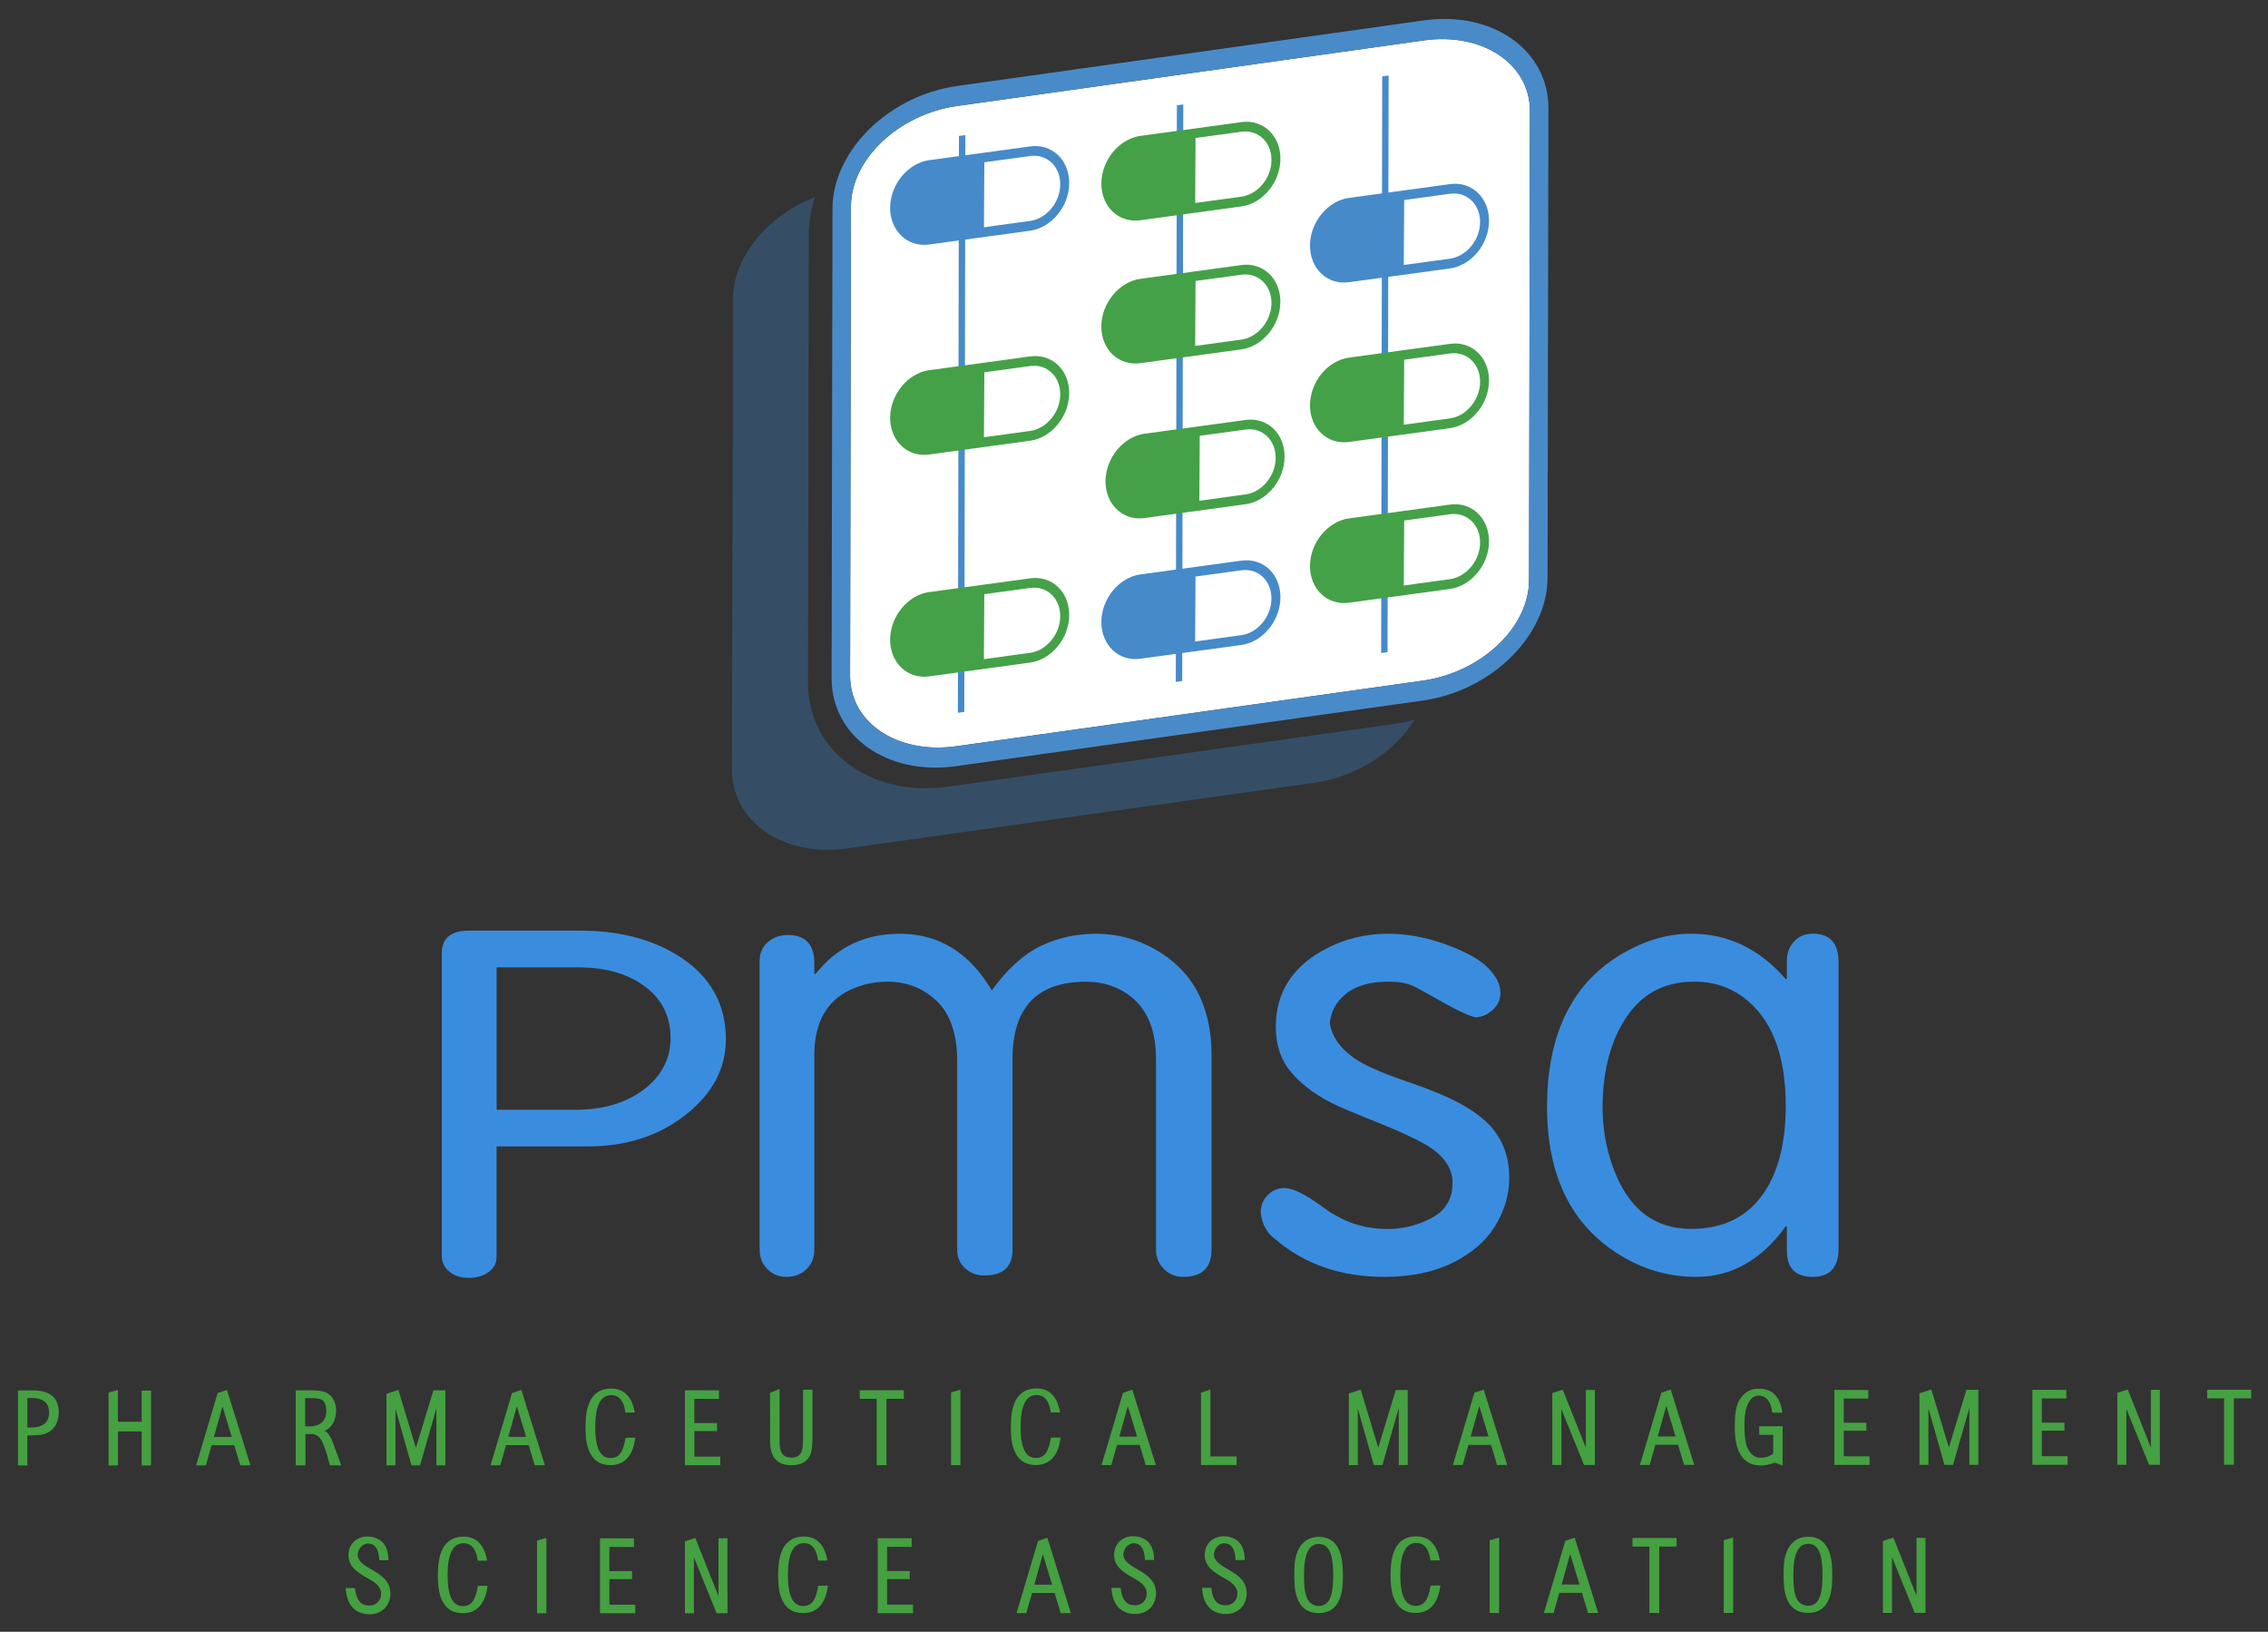 <?xml version="1.0" encoding="UTF-8"?>
<svg id="Layer_1" xmlns="http://www.w3.org/2000/svg" xmlns:xlink="http://www.w3.org/1999/xlink" version="1.1" viewBox="0 0 631 454">
  <rect x="0" y="0" width="631" height="454" fill="#333333" stroke="none"/>
  <!-- Generator: Adobe Illustrator 29.2.1, SVG Export Plug-In . SVG Version: 2.1.0 Build 116)  -->
  <defs>
    <style>
      .st0 {
        fill: none;
      }

      .st1 {
        opacity: .3;
      }

      .st1, .st2 {
        isolation: isolate;
      }

      .st1, .st3 {
        fill: #3a8dde;
      }

      .st4 {
        fill: #498bc9;
      }

      .st5 {
        clip-path: url(#clippath-11);
      }

      .st6 {
        clip-path: url(#clippath-10);
      }

      .st7 {
        clip-path: url(#clippath-12);
      }

      .st8 {
        clip-path: url(#clippath-1);
      }

      .st9 {
        clip-path: url(#clippath-3);
      }

      .st10 {
        clip-path: url(#clippath-4);
      }

      .st11 {
        clip-path: url(#clippath-2);
      }

      .st12 {
        clip-path: url(#clippath-7);
      }

      .st13 {
        clip-path: url(#clippath-6);
      }

      .st14 {
        clip-path: url(#clippath-9);
      }

      .st15 {
        clip-path: url(#clippath-8);
      }

      .st16 {
        clip-path: url(#clippath-5);
      }

      .st17 {
        fill: #45a041;
      }

      .st18 {
        fill: #fff;
      }

      .st19 {
        fill: #44a147;
      }

      .st20 {
        fill: #468ac9;
      }

      .st21 {
        clip-path: url(#clippath);
      }
    </style>
    <clipPath id="clippath">
      <polygon class="st0" points="327.13 189.72 327.43 29.3 329.21 29.05 328.91 189.47 327.13 189.72"/>
    </clipPath>
    <clipPath id="clippath-1">
      <polygon class="st0" points="384.26 181.69 384.56 21.26 386.34 21.01 386.04 181.44 384.26 181.69"/>
    </clipPath>
    <clipPath id="clippath-2">
      <polygon class="st0" points="266.5 198.32 266.8 37.83 268.58 37.58 268.28 198.07 266.5 198.32"/>
    </clipPath>
    <clipPath id="clippath-3">
      <polygon class="st0" points="364.43 80.16 364.48 56.57 414.3 49.57 414.26 73.16 364.43 80.16"/>
    </clipPath>
    <clipPath id="clippath-4">
      <polygon class="st0" points="364.43 124.59 364.48 101.01 414.3 94 414.26 117.59 364.43 124.59"/>
    </clipPath>
    <clipPath id="clippath-5">
      <polygon class="st0" points="364.43 169.33 364.48 145.74 414.3 138.74 414.26 162.33 364.43 169.33"/>
    </clipPath>
    <clipPath id="clippath-6">
      <polygon class="st0" points="306.39 62.91 306.44 39.33 356.26 32.33 356.22 55.9 306.39 62.91"/>
    </clipPath>
    <clipPath id="clippath-7">
      <polygon class="st0" points="306.39 102.69 306.44 79.1 356.26 72.1 356.22 95.68 306.39 102.69"/>
    </clipPath>
    <clipPath id="clippath-8">
      <polygon class="st0" points="307.56 145.76 307.61 122.17 357.43 115.17 357.39 138.76 307.56 145.76"/>
    </clipPath>
    <clipPath id="clippath-9">
      <polygon class="st0" points="306.39 184.92 306.44 161.33 356.26 154.33 356.22 177.92 306.39 184.92"/>
    </clipPath>
    <clipPath id="clippath-10">
      <polygon class="st0" points="247.62 69.67 247.67 46.08 297.5 39.08 297.45 62.66 247.62 69.67"/>
    </clipPath>
    <clipPath id="clippath-11">
      <polygon class="st0" points="247.62 128.09 247.67 104.51 297.5 97.5 297.45 121.09 247.62 128.09"/>
    </clipPath>
    <clipPath id="clippath-12">
      <polygon class="st0" points="247.62 189.83 247.67 166.24 297.5 159.23 297.45 182.82 247.62 189.83"/>
    </clipPath>
  </defs>
  <g>
    <g>
      <path class="st3" d="M337.06,347.69c0,5.04-2.63,7.57-7.91,7.57-2.11,0-3.89-.73-5.34-2.2-1.46-1.47-2.19-3.26-2.19-5.36v-53.05c0-9.21-3.18-15.56-9.53-19.07-2.96-1.62-6.27-2.44-9.91-2.44-13.66,0-20.48,7.17-20.48,21.5v53.05c0,4.79-2.62,7.18-7.86,7.18-2.11,0-3.89-.67-5.35-2.01-1.45-1.34-2.18-3.06-2.18-5.17v-52.33c0-7.58-1.88-13.18-5.64-16.8-3.88-3.7-8.59-5.52-14.15-5.43-3.56.06-6.91.83-10.04,2.31-6.61,3.14-9.92,9.19-9.92,18.17v54.08c0,2.2-.73,4-2.18,5.43-1.46,1.43-3.29,2.14-5.52,2.14s-3.92-.73-5.37-2.18c-1.44-1.45-2.15-3.25-2.15-5.39v-80.37c0-2.14.78-3.89,2.35-5.26,1.51-1.28,3.35-1.92,5.52-1.92,4.9,0,7.35,2.64,7.35,7.91v2.95h.34c5.98-7.61,13.98-11.34,23.99-11.2,10.6.17,18.95,5.43,25.05,15.77,4.22-5.87,8.71-9.97,13.47-12.31,4.9-2.36,10.22-3.52,15.95-3.46,5.61.06,10.92,1.48,15.9,4.27,10.54,5.93,15.82,15.78,15.82,29.54v54.08h-.02Z"/>
      <path class="st3" d="M419.91,327.94c-.06,4.64-1.4,9.08-4.02,13.3-2.57,4.1-6.41,7.43-11.54,10-5.27,2.65-11.59,3.99-18.94,4.02-12.11.06-22.26-3.39-30.44-10.35-2.4-1.65-3.8-4.16-4.23-7.52,0-1.91.64-3.53,1.92-4.85s2.86-1.99,4.74-1.99c2.19,0,5.53,1.61,10.01,4.83,2.16,1.6,3.73,2.61,4.7,3.04,3.76,2.17,8.08,3.33,12.95,3.51,4.7.17,9.13-.86,13.29-3.08,3.85-2.05,5.77-5.29,5.77-9.7,0-4.13-2.38-7.62-7.14-10.48-3.02-1.79-7.51-3.89-13.47-6.28-6.7-2.65-11.1-4.52-13.21-5.6-4.79-2.48-8.55-5.37-11.27-8.68-2.72-3.3-4.08-7.44-4.08-12.4,0-9.83,4.86-17.19,14.58-22.06,4.88-2.45,10.16-3.73,15.86-3.85,5.36-.11,10.89.84,16.59,2.86,5.53,1.99,9.46,4.13,11.8,6.41,2.45,2.39,3.67,4.79,3.67,7.18,0,1.8-.68,3.34-2.05,4.64-1.37,1.3-2.96,2.03-4.79,2.2-2.02-.51-4.86-1.8-8.51-3.85-5.02-2.82-7.84-4.39-8.47-4.7-1.94-.91-4.16-1.38-6.67-1.41-5.42-.09-9.55,1.02-12.4,3.31s-4.38,5.1-4.58,8.4c.95,5.1,4.83,9.19,11.68,12.27,2.85,1.31,6.31,2.65,10.39,4.02,3.14,1.08,5.93,2.14,8.38,3.16,7.01,2.94,11.99,6.21,14.92,9.83,3.11,3.85,4.62,8.45,4.53,13.81h.03Z"/>
      <path class="st3" d="M511.52,347.35c0,5.27-2.39,7.91-7.18,7.91s-7.19-2.4-7.19-7.19v-6.84h-.34c-6.67,9.2-14.79,13.88-24.37,14.02-7.64.11-14.78-1.84-21.42-5.86-13.74-8.29-20.6-22.1-20.6-41.43,0-20.46,7.12-34.76,21.38-42.88,6.18-3.53,12.42-5.3,18.72-5.3,10.21,0,18.97,4.2,26.29,12.61h.34v-5.09c0-2.14.67-3.93,2.01-5.37s3.06-2.16,5.17-2.16c4.79,0,7.18,2.64,7.18,7.91v79.67ZM496.82,307.59c0-14.39-4.02-24.5-12.05-30.31-3.85-2.76-8.24-4.15-13.16-4.15h-.34c-8.13,0-14.4,3.31-18.81,9.92-4.28,6.41-6.47,14.59-6.59,24.54-.06,5.84.87,11.46,2.78,16.84,4.1,11.66,11.4,17.48,21.89,17.48,9.23,0,16.11-3.56,20.65-10.69,3.76-5.93,5.64-13.81,5.64-23.64h-.01Z"/>
    </g>
    <path class="st3" d="M201.95,288.88c.09,8.2-3.6,15.27-11.06,21.19-7.46,5.93-16.56,8.89-27.32,8.89h-25.41v30.77c0,1.68-.73,3.07-2.19,4.17-1.45,1.09-3.29,1.64-5.52,1.64s-4.04-.58-5.43-1.74c-1.4-1.16-2.1-2.6-2.1-4.33v-84.24c0-4.2,2.51-6.3,7.53-6.3h31.02c11.21,0,20.62,2.55,28.24,7.64,8.07,5.45,12.15,12.88,12.24,22.31h0ZM186.55,288.62c0-5.88-2.38-10.6-7.12-14.15-4.75-3.55-10.98-5.33-18.67-5.33h-22.59v39.63h21.91c7.73,0,14.07-1.88,19.04-5.63,4.96-3.75,7.45-8.59,7.45-14.52h-.02Z"/>
  </g>
  <g>
    <path class="st17" d="M7.62,407.72h-2.62v-20.86h4.23c4.73,0,7.12,2.07,7.12,6.17,0,2.62-1.16,4.67-3.2,5.63-1.31.63-2.67.68-3.96.68h-1.58v8.38h0ZM7.62,397.17h.81c1.46,0,2.58-.23,3.43-.7,1.21-.67,1.8-1.81,1.8-3.47,0-3.33-2.6-4.03-4.79-4.03h-1.25v8.2Z"/>
    <path class="st17" d="M32.82,407.72h-2.62v-20.29l2.61-.68v8.83h6.6v-8.66h2.62v20.8h-2.61v-9.47h-6.6v9.47h0Z"/>
    <path class="st17" d="M54.57,407.71l5.98-20.11,2.6-.87.12.39,6.42,20.58h-2.83l-1.68-5.6h-6.3l-1.6,5.61h-2.71,0ZM61.9,391.28l-2.38,8.52h4.96l-2.59-8.52h0Z"/>
    <path class="st17" d="M94.94,407.7h-3.17l-.08-.3c-.82-3.06-.98-3.51-1.01-3.57-1.19-3.73-1.99-4.5-3.65-4.83h-2.05v8.69h-2.7v-20.86h4.46c.29,0,2.91.02,4.14.69.97.52,2.62,1.85,2.62,4.94,0,2.19-.86,4.65-3.19,5.63.86.43,1.62,1.33,2.58,3.99.03.13.06.2.08.25l1.97,5.36h0ZM84.9,396.87h1.39c.5,0,1.8-.08,2.89-.83,1.07-.74,1.62-1.91,1.62-3.47,0-.61-.09-2.1-.93-2.84-.71-.62-1.42-.74-4.22-.74h-.75v7.89h0Z"/>
    <path class="st17" d="M114.48,407.69l-.08-.29-4.38-15.47v15.76h-2.5v-19.91l3.32-1.05,4.87,16.11,4.88-16.01h3.33v20.86h-2.51v-15.85l-4.54,15.86h-2.4,0Z"/>
    <path class="st17" d="M139.19,407.68h-2.71l5.98-20.1,2.6-.87.12.39,6.42,20.58h-2.83l-1.68-5.6h-6.3l-1.6,5.61h0ZM143.8,391.25l-2.38,8.52h4.96l-2.59-8.52h0Z"/>
    <path class="st17" d="M169.86,407.64h0c-6.95,0-6.95-7.81-6.95-10.37,0-2.99,0-10.93,7.15-10.94,3.42,0,5.59,2.07,6.44,6.16l.1.48-.48.04h-2.1l-.06-.33c-.33-1.94-1.1-4.51-3.9-4.51-1.61,0-2.75.84-3.5,2.57-.63,1.47-.95,3.57-.95,6.25,0,5.92,1.36,8.68,4.28,8.68s3.6-2.71,4.08-5.25l.06-.32.35-.09h2.37l-.07.45c-.68,4.7-3.04,7.18-6.81,7.18h0Z"/>
    <path class="st17" d="M190.57,407.67v-20.86l9.45.02v2.4l-6.84-.03v6.74h6.31v2.23h-6.3v7.1h7.2v2.39h-9.82Z"/>
    <path class="st17" d="M220.14,407.66h0c-5.88,0-5.88-5.01-5.88-7.15l-.03-13.02,2.65-1.01v14.39c0,2.26.26,4.67,3.28,4.67,1.45,0,2.28-.48,2.87-1.66.12-.25.4-1.13.4-3.88v-13.34h2.61v13.48c0,.1,0,2.38-.28,3.6-.6,2.6-2.48,3.92-5.6,3.92h-.02Z"/>
    <path class="st17" d="M246.64,407.65h-2.73v-18.46h-4.71v-2.39h12.25v2.39h-4.82v18.47h.01Z"/>
    <path class="st17" d="M267.22,407.64h-2.62v-20.22l2.61-.77v20.99h.01Z"/>
    <path class="st17" d="M288.2,407.61h0c-6.94,0-6.95-7.81-6.96-10.37,0-2.99,0-10.93,7.15-10.94,3.42,0,5.59,2.07,6.44,6.16l.1.48-.48.04h-2.1l-.06-.33c-.33-1.94-1.1-4.51-3.89-4.51-1.61,0-2.76.84-3.5,2.57-.63,1.47-.95,3.58-.95,6.25,0,5.92,1.36,8.68,4.28,8.68s3.6-2.71,4.08-5.26l.06-.33.35-.08h2.37l-.07.45c-.68,4.7-3.04,7.18-6.81,7.18h0Z"/>
    <path class="st17" d="M309.17,407.63h-2.71l5.98-20.1,2.6-.87,6.54,20.97h-2.82l-1.68-5.6h-6.3l-1.6,5.61h-.01ZM313.78,391.2l-2.37,8.52h4.96l-2.59-8.52Z"/>
    <path class="st17" d="M334.14,407.62v-20.13l2.61-.89v18.62h7.29v2.39h-9.9Z"/>
    <path class="st17" d="M375.26,407.61v-19.91l3.32-1.05.12.39,4.75,15.72,4.88-16.01h3.33v20.86h-2.5v-15.86l-4.54,15.86h-2.4l-.08-.29-4.38-15.47v15.77h-2.5Z"/>
    <path class="st17" d="M416.51,407.6l-1.68-5.6h-6.3l-1.59,5.6h-2.72l5.98-20.1,2.6-.87,6.54,20.97h-2.83ZM409.18,399.68h4.96l-2.59-8.52-2.37,8.52Z"/>
    <path class="st17" d="M434.39,407.59h-2.5v-20.02l2.89-.93,6.44,16.17v-16.08h2.5v20.86h-3.01l-.1-.25-6.21-15.29v15.54h-.01Z"/>
    <path class="st17" d="M456.25,407.59l5.98-20.11,2.6-.87,6.54,20.97h-2.83l-1.68-5.6h-6.3l-1.59,5.61h-2.72ZM463.58,391.15l-2.37,8.52h4.96l-2.58-8.52h-.01Z"/>
    <path class="st17" d="M489.86,407.74c-2.26,0-4.07-.85-5.23-2.46-1.19-1.67-1.98-3.73-1.98-8.36,0-4.91.66-6.68,1.88-8.23,1.82-2.31,3.98-2.31,4.79-2.31,3.66,0,5.84,2.09,6.5,6.22l.07.46h-2.81l-.05-.35c-.17-1.35-.87-4.42-3.72-4.42-1.53,0-2.66,1.1-3.37,3.26-.54,1.66-.6,3.59-.6,4.89,0,4.77.62,6.15,1.31,7.24,1.21,1.91,2.67,1.91,3.21,1.91h.11c1.24,0,2.23-.34,3.37-1.13v-5.25h-3.89v-2.39h6.51v10.91l-2.21-.78c-.94.38-2.47.79-3.9.79h0Z"/>
    <path class="st17" d="M510.34,407.57v-20.86l9.45.03v2.39l-6.83-.02v6.74h6.3v2.22h-6.3v7.11h7.2v2.39h-9.82Z"/>
    <path class="st17" d="M536.53,407.56h-2.51v-19.91l3.32-1.05.12.39,4.75,15.72,4.88-16.01h3.33v20.86h-2.5v-15.86l-4.54,15.86h-2.4l-4.46-15.76v15.77h.01Z"/>
    <path class="st17" d="M575.27,407.55h-9.82v-20.86l9.45.02v2.4l-6.84-.02v6.74h6.31v2.22h-6.31v7.11h7.2v2.39h.01Z"/>
    <path class="st17" d="M591.59,407.54h-2.51v-20.02l2.9-.93,6.44,16.17v-16.08h2.5v20.86h-3.01l-.1-.25-6.21-15.28v15.54h-.01Z"/>
    <path class="st17" d="M621.52,407.53h-2.73v-18.47h-4.71v-2.39h12.25v2.39h-4.82v18.47h.01Z"/>
  </g>
  <g>
    <path class="st17" d="M102.78,449.13c-3.84,0-6.24-2.49-6.56-6.84l-.03-.43h2.58l.04.35c.24,1.93.9,4.5,3.89,4.5,2.18,0,3.33-1.63,3.33-3.24,0-2.27-2.01-3.4-3.79-4.39-2.92-1.64-5.29-3.23-5.29-6.42,0-1.46.54-2.78,1.52-3.72.97-.93,2.31-1.44,3.78-1.44.74,0,3.26.16,4.7,2.24,1,1.46,1.08,3.35,1.11,3.97l.02.41h-2.56l-.02-.37c-.17-2.84-1.2-4.28-3.08-4.28-.9,0-1.53.44-1.9.81-.7.7-1.01,1.66-1.01,2.3,0,1.89,2.04,3.06,4.02,4.19l.1.06c3.08,1.77,4.99,3.48,4.99,6.56,0,2.77-1.83,5.75-5.83,5.75h-.01Z"/>
    <path class="st17" d="M128.79,448.84h0c-6.96,0-6.96-7.81-6.96-10.37,0-1.46,0-4.19.87-6.52,1.09-2.93,3.21-4.41,6.28-4.41,3.42,0,5.59,2.07,6.44,6.16l.1.48-.48.04h-2.1l-.06-.33c-.33-1.94-1.1-4.52-3.9-4.52-2.95,0-4.45,2.97-4.45,8.82s1.36,8.68,4.28,8.68,3.6-2.71,4.07-5.25l.06-.32.35-.09h2.37l-.07.45c-.68,4.7-3.04,7.18-6.81,7.18h0Z"/>
    <path class="st17" d="M152.03,448.86h-2.62v-20.22l2.61-.77v20.99h0Z"/>
    <path class="st17" d="M166.93,448.86v-20.86l9.45.02v2.39l-6.84-.02v6.74h6.31v2.23h-6.3v7.11h7.2v2.39h-9.82Z"/>
    <path class="st17" d="M202.4,448.85h-3.02l-6.32-15.53v15.53h-2.5v-20.02l2.89-.93,6.44,16.17v-16.08h2.5v20.86h0Z"/>
    <path class="st17" d="M223.47,448.81c-2.96,0-5.01-1.41-6.09-4.2-.87-2.25-.87-4.9-.87-6.17,0-1.46,0-4.19.87-6.52,1.09-2.93,3.21-4.41,6.28-4.41,3.42,0,5.59,2.07,6.44,6.16l.1.48-.48.04h-2.1l-.06-.33c-.33-1.94-1.1-4.52-3.9-4.52-2.95,0-4.45,2.97-4.45,8.82s1.36,8.68,4.28,8.68,3.6-2.71,4.07-5.24l.06-.33.35-.09h2.37l-.07.45c-.68,4.7-3.04,7.18-6.81,7.18"/>
    <path class="st17" d="M244.19,448.83v-20.86l9.45.03v2.39l-6.84-.02v6.74h6.31v2.23h-6.3v7.1h7.2v2.39h-9.82Z"/>
    <path class="st17" d="M282.82,448.83l5.98-20.11,2.6-.87.12.39,6.42,20.58h-2.83l-1.68-5.6h-6.3l-1.6,5.61h-2.71ZM290.14,432.39l-2.38,8.52h4.96l-2.59-8.52h.01Z"/>
    <path class="st17" d="M315.81,449.06h0c-3.84,0-6.23-2.49-6.56-6.84l-.03-.43h2.57l.04.35c.24,1.93.9,4.5,3.89,4.5,2.19,0,3.33-1.63,3.33-3.25,0-2.27-2.01-3.39-3.78-4.38-2.92-1.64-5.3-3.24-5.3-6.43,0-2.99,2.23-5.16,5.3-5.17.74,0,3.26.16,4.7,2.24,1,1.46,1.08,3.35,1.11,3.97l.02.41h-2.56l-.02-.37c-.17-2.84-1.2-4.28-3.08-4.28s-2.91,1.99-2.91,3.1c0,1.89,2.04,3.06,4,4.19l.11.06c3.08,1.76,4.99,3.47,4.99,6.57,0,2.77-1.82,5.75-5.83,5.75h0Z"/>
    <path class="st17" d="M341.03,449.06c-3.84,0-6.23-2.49-6.56-6.84l-.03-.43h2.57l.04.35c.24,1.93.9,4.5,3.89,4.5,2.19,0,3.33-1.63,3.33-3.24,0-2.26-2.01-3.39-3.78-4.38-2.93-1.64-5.31-3.24-5.31-6.43,0-2.99,2.23-5.16,5.3-5.17.74,0,3.26.16,4.7,2.24,1.01,1.46,1.09,3.35,1.11,3.97l.02.41h-2.56l-.02-.37c-.17-2.84-1.2-4.28-3.08-4.28-1.06,0-1.75.59-2.14,1.08-.47.59-.77,1.37-.77,2.03,0,1.89,2.04,3.05,4,4.18l.12.07c3.08,1.76,4.99,3.47,4.99,6.56,0,2.77-1.82,5.75-5.83,5.75"/>
    <path class="st17" d="M366.88,448.8h0c-6.78,0-6.78-7.37-6.78-10.51,0-2,0-4.06.66-6.01,1.06-3.05,3.18-4.66,6.15-4.67,6.7,0,6.7,7.64,6.71,10.91,0,2.81,0,10.29-6.73,10.29h0ZM366.93,429.58c-2.82,0-4.14,2.79-4.13,8.76,0,3.38.3,5.33,1.05,6.74.46.87,1.65,1.75,3.04,1.75,3.54,0,4.03-4.15,4.03-8.63,0-4.01-.46-8.62-3.98-8.62"/>
    <path class="st17" d="M393.85,448.76h0c-6.96,0-6.96-7.81-6.96-10.37,0-2.99,0-10.93,7.15-10.93,3.42,0,5.59,2.07,6.44,6.16l.1.48-.48.04h-2.1l-.06-.33c-.34-1.94-1.1-4.52-3.9-4.52-2.95,0-4.45,2.97-4.45,8.82s1.37,8.68,4.28,8.68,3.6-2.71,4.08-5.25l.06-.32.35-.09h2.37l-.07.45c-.68,4.7-3.04,7.18-6.81,7.19h0Z"/>
    <path class="st17" d="M417.09,448.78h-2.62v-20.23l2.61-.77v20.99h.01Z"/>
    <path class="st17" d="M444.64,448.78h-2.83l-1.68-5.6h-6.3l-1.59,5.6h-2.71l5.98-20.1,2.6-.87,6.54,20.97h0ZM434.48,440.86h4.96l-2.59-8.52-2.37,8.52Z"/>
    <path class="st17" d="M461.63,448.77h-2.73v-18.47h-4.71v-2.39h12.26v2.39h-4.82v18.47Z"/>
    <path class="st17" d="M482.2,448.76h-2.62v-20.23l2.61-.76v20.99h.01Z"/>
    <path class="st17" d="M503.03,448.76h0c-6.79,0-6.79-7.37-6.79-10.51,0-2,0-4.07.67-6.01,1.06-3.05,3.18-4.67,6.15-4.67,6.71,0,6.71,7.64,6.71,10.9,0,2.81,0,10.29-6.72,10.29h-.02ZM503.08,429.53c-2.82,0-4.14,2.78-4.14,8.76,0,3.38.31,5.34,1.05,6.73.46.87,1.65,1.75,3.04,1.75,3.53,0,4.02-4.15,4.02-8.63,0-4.01-.45-8.62-3.97-8.62"/>
    <path class="st17" d="M523.87,448.75v-20.02l2.9-.94.14.35,6.3,15.83v-16.08h2.5v20.86h-3.01l-.1-.25-6.21-15.28v15.54h-2.52Z"/>
  </g>
  <g>
    <g class="st2">
      <g>
        <path class="st18" d="M396.14,11.24l-129.8,18.24c-16.3,2.29-29.56,14.82-29.59,27.93l-.24,130.59c-.02,13.11,13.2,21.92,29.5,19.63l129.8-18.25c16.3-2.29,29.57-14.82,29.6-27.93l.24-130.59c.02-13.11-13.21-21.92-29.51-19.62"/>
        <path class="st4" d="M266.01,207.63c-16.3,2.29-29.52-6.52-29.5-19.63l.24-130.59c.02-13.11,13.29-25.64,29.59-27.93l129.8-18.24c16.3-2.29,29.53,6.52,29.51,19.62l-.24,130.59c-.02,13.11-13.3,25.64-29.6,27.93l-129.8,18.25M396.16,5.67l-129.8,18.24c-19.13,2.69-34.72,18.05-34.75,34.22l-.24,130.59c-.03,16.17,15.5,27.14,34.64,24.45l129.8-18.25c19.13-2.69,34.72-18.03,34.75-34.2l.24-130.59c.03-16.17-15.5-27.15-34.64-24.46"/>
      </g>
    </g>
    <path class="st1" d="M387.82,201.44l-124.09,17.44c-21.5,3.02-38.97-9.93-38.93-28.89l.23-124.83c0-3.52.62-7,1.74-10.35-13.2,5.15-22.84,16.63-22.87,28.61l-.25,130.61c-.02,14.66,14.34,24.52,32.07,22.02l129.81-18.25c12.06-1.69,22.57-8.67,28.08-17.57-1.89.51-3.83.92-5.8,1.2h0Z"/>
    <g>
      <g class="st2">
        <g class="st21">
          <polyline class="st20" points="329.21 29.05 327.43 29.3 327.13 189.72 328.91 189.47 329.21 29.05"/>
        </g>
      </g>
      <g class="st2">
        <g class="st8">
          <polyline class="st20" points="386.34 21.01 384.56 21.26 384.26 181.69 386.04 181.44 386.34 21.01"/>
        </g>
      </g>
      <g class="st2">
        <g class="st11">
          <polyline class="st20" points="268.58 37.58 266.8 37.83 266.5 198.32 268.28 198.07 268.58 37.58"/>
        </g>
      </g>
      <g class="st2">
        <g class="st9">
          <path class="st20" d="M403.42,71.97h-.04l-12.82,1.76.11-18.08,12.8-1.75c4.61-.62,8.35,2.92,8.32,7.91-.02,4.96-3.79,9.51-8.37,10.16M375.36,55.04c-5.98.84-10.85,6.76-10.9,13.22-.03,6.48,4.82,11.08,10.83,10.26l28.07-3.83h.04c5.97-.84,10.85-6.74,10.87-13.22.04-6.47-4.8-11.06-10.8-10.25l-28.07,3.83h-.04"/>
        </g>
      </g>
      <g class="st2">
        <g class="st10">
          <path class="st19" d="M403.42,116.41h-.04l-12.82,1.76.11-18.09,12.8-1.74c4.61-.62,8.35,2.91,8.32,7.9-.02,4.97-3.79,9.52-8.37,10.17M375.36,99.48c-5.98.84-10.85,6.76-10.9,13.22-.03,6.48,4.82,11.08,10.83,10.27l28.07-3.84h.04c5.97-.84,10.85-6.74,10.87-13.22.04-6.46-4.8-11.06-10.8-10.25l-28.07,3.83h-.04"/>
        </g>
      </g>
      <g class="st2">
        <g class="st16">
          <path class="st19" d="M403.42,161.14h-.04l-12.82,1.76.11-18.08,12.8-1.75c4.61-.62,8.35,2.91,8.32,7.9-.02,4.97-3.79,9.52-8.37,10.17M375.35,144.22c-5.97.84-10.84,6.76-10.89,13.21-.03,6.48,4.82,11.08,10.83,10.27l28.07-3.83h.04c5.97-.84,10.85-6.75,10.87-13.22.04-6.47-4.8-11.07-10.8-10.26l-28.07,3.83h-.06"/>
        </g>
      </g>
      <g class="st2">
        <g class="st13">
          <path class="st19" d="M345.38,54.72h-.04l-12.82,1.76.1-18.08,12.81-1.75c4.61-.62,8.35,2.91,8.32,7.9-.02,4.97-3.78,9.52-8.37,10.17M317.32,37.8c-5.98.84-10.85,6.76-10.9,13.22-.03,6.47,4.82,11.07,10.83,10.26l28.07-3.84h.06c5.96-.84,10.83-6.75,10.86-13.22.04-6.46-4.8-11.06-10.8-10.25l-28.07,3.83h-.04"/>
        </g>
      </g>
      <g class="st2">
        <g class="st12">
          <path class="st19" d="M345.38,94.49h-.04l-12.82,1.76.1-18.08,12.81-1.74c4.61-.63,8.35,2.91,8.32,7.9-.02,4.96-3.78,9.51-8.37,10.16M317.3,77.57c-5.97.84-10.84,6.77-10.89,13.22-.03,6.47,4.82,11.07,10.83,10.26l28.07-3.83h.04c5.96-.84,10.84-6.75,10.87-13.22.04-6.47-4.8-11.06-10.8-10.26l-28.07,3.83h-.06"/>
        </g>
      </g>
      <g class="st2">
        <g class="st15">
          <path class="st19" d="M346.56,137.57h-.06l-12.82,1.76.11-18.08,12.81-1.74c4.61-.63,8.34,2.91,8.31,7.9-.02,4.96-3.77,9.51-8.35,10.16M318.48,120.65c-5.98.84-10.85,6.76-10.9,13.22-.03,6.48,4.82,11.08,10.82,10.27l28.07-3.84h.06c5.96-.84,10.84-6.75,10.86-13.21.04-6.48-4.8-11.07-10.81-10.25l-28.07,3.83h-.04"/>
        </g>
      </g>
      <g class="st2">
        <g class="st14">
          <path class="st20" d="M345.39,176.72h-.06l-12.82,1.76.1-18.07,12.81-1.75c4.61-.63,8.35,2.91,8.32,7.9-.02,4.96-3.77,9.51-8.35,10.16M317.32,159.8c-5.98.84-10.85,6.76-10.9,13.22-.03,6.48,4.82,11.08,10.83,10.26l28.07-3.83h.06c5.96-.84,10.83-6.75,10.86-13.22.04-6.47-4.8-11.06-10.8-10.25l-28.07,3.83h-.04"/>
        </g>
      </g>
      <g class="st2">
        <g class="st6">
          <path class="st20" d="M286.61,61.47h-.04l-12.82,1.76.11-18.08,12.81-1.75c4.61-.62,8.34,2.92,8.31,7.91-.02,4.96-3.78,9.51-8.37,10.16M258.55,44.55c-5.97.84-10.85,6.76-10.9,13.22-.02,6.47,4.82,11.08,10.83,10.26l28.07-3.83h.04c5.97-.84,10.84-6.75,10.88-13.22s-4.8-11.06-10.81-10.25l-28.07,3.83h-.04"/>
        </g>
      </g>
      <g class="st2">
        <g class="st5">
          <path class="st19" d="M286.61,119.9h-.04l-12.82,1.76.11-18.08,12.81-1.74c4.61-.63,8.34,2.91,8.31,7.89-.02,4.97-3.78,9.52-8.37,10.17M258.54,102.98c-5.96.84-10.84,6.77-10.89,13.21-.02,6.48,4.82,11.09,10.83,10.27l28.07-3.83h.04c5.97-.84,10.84-6.75,10.88-13.22s-4.8-11.06-10.81-10.25l-28.07,3.83h-.06"/>
        </g>
      </g>
      <g class="st2">
        <g class="st7">
          <path class="st19" d="M286.62,181.63h-.06l-12.82,1.77.11-18.08,12.81-1.75c4.61-.63,8.34,2.91,8.31,7.9-.02,4.95-3.77,9.51-8.35,10.16M258.55,164.71c-5.98.84-10.85,6.76-10.9,13.22-.02,6.47,4.82,11.07,10.83,10.26l28.07-3.83h.06c5.96-.84,10.83-6.75,10.86-13.21.04-6.47-4.8-11.07-10.81-10.25l-28.07,3.83h-.04"/>
        </g>
      </g>
    </g>
  </g>
</svg>